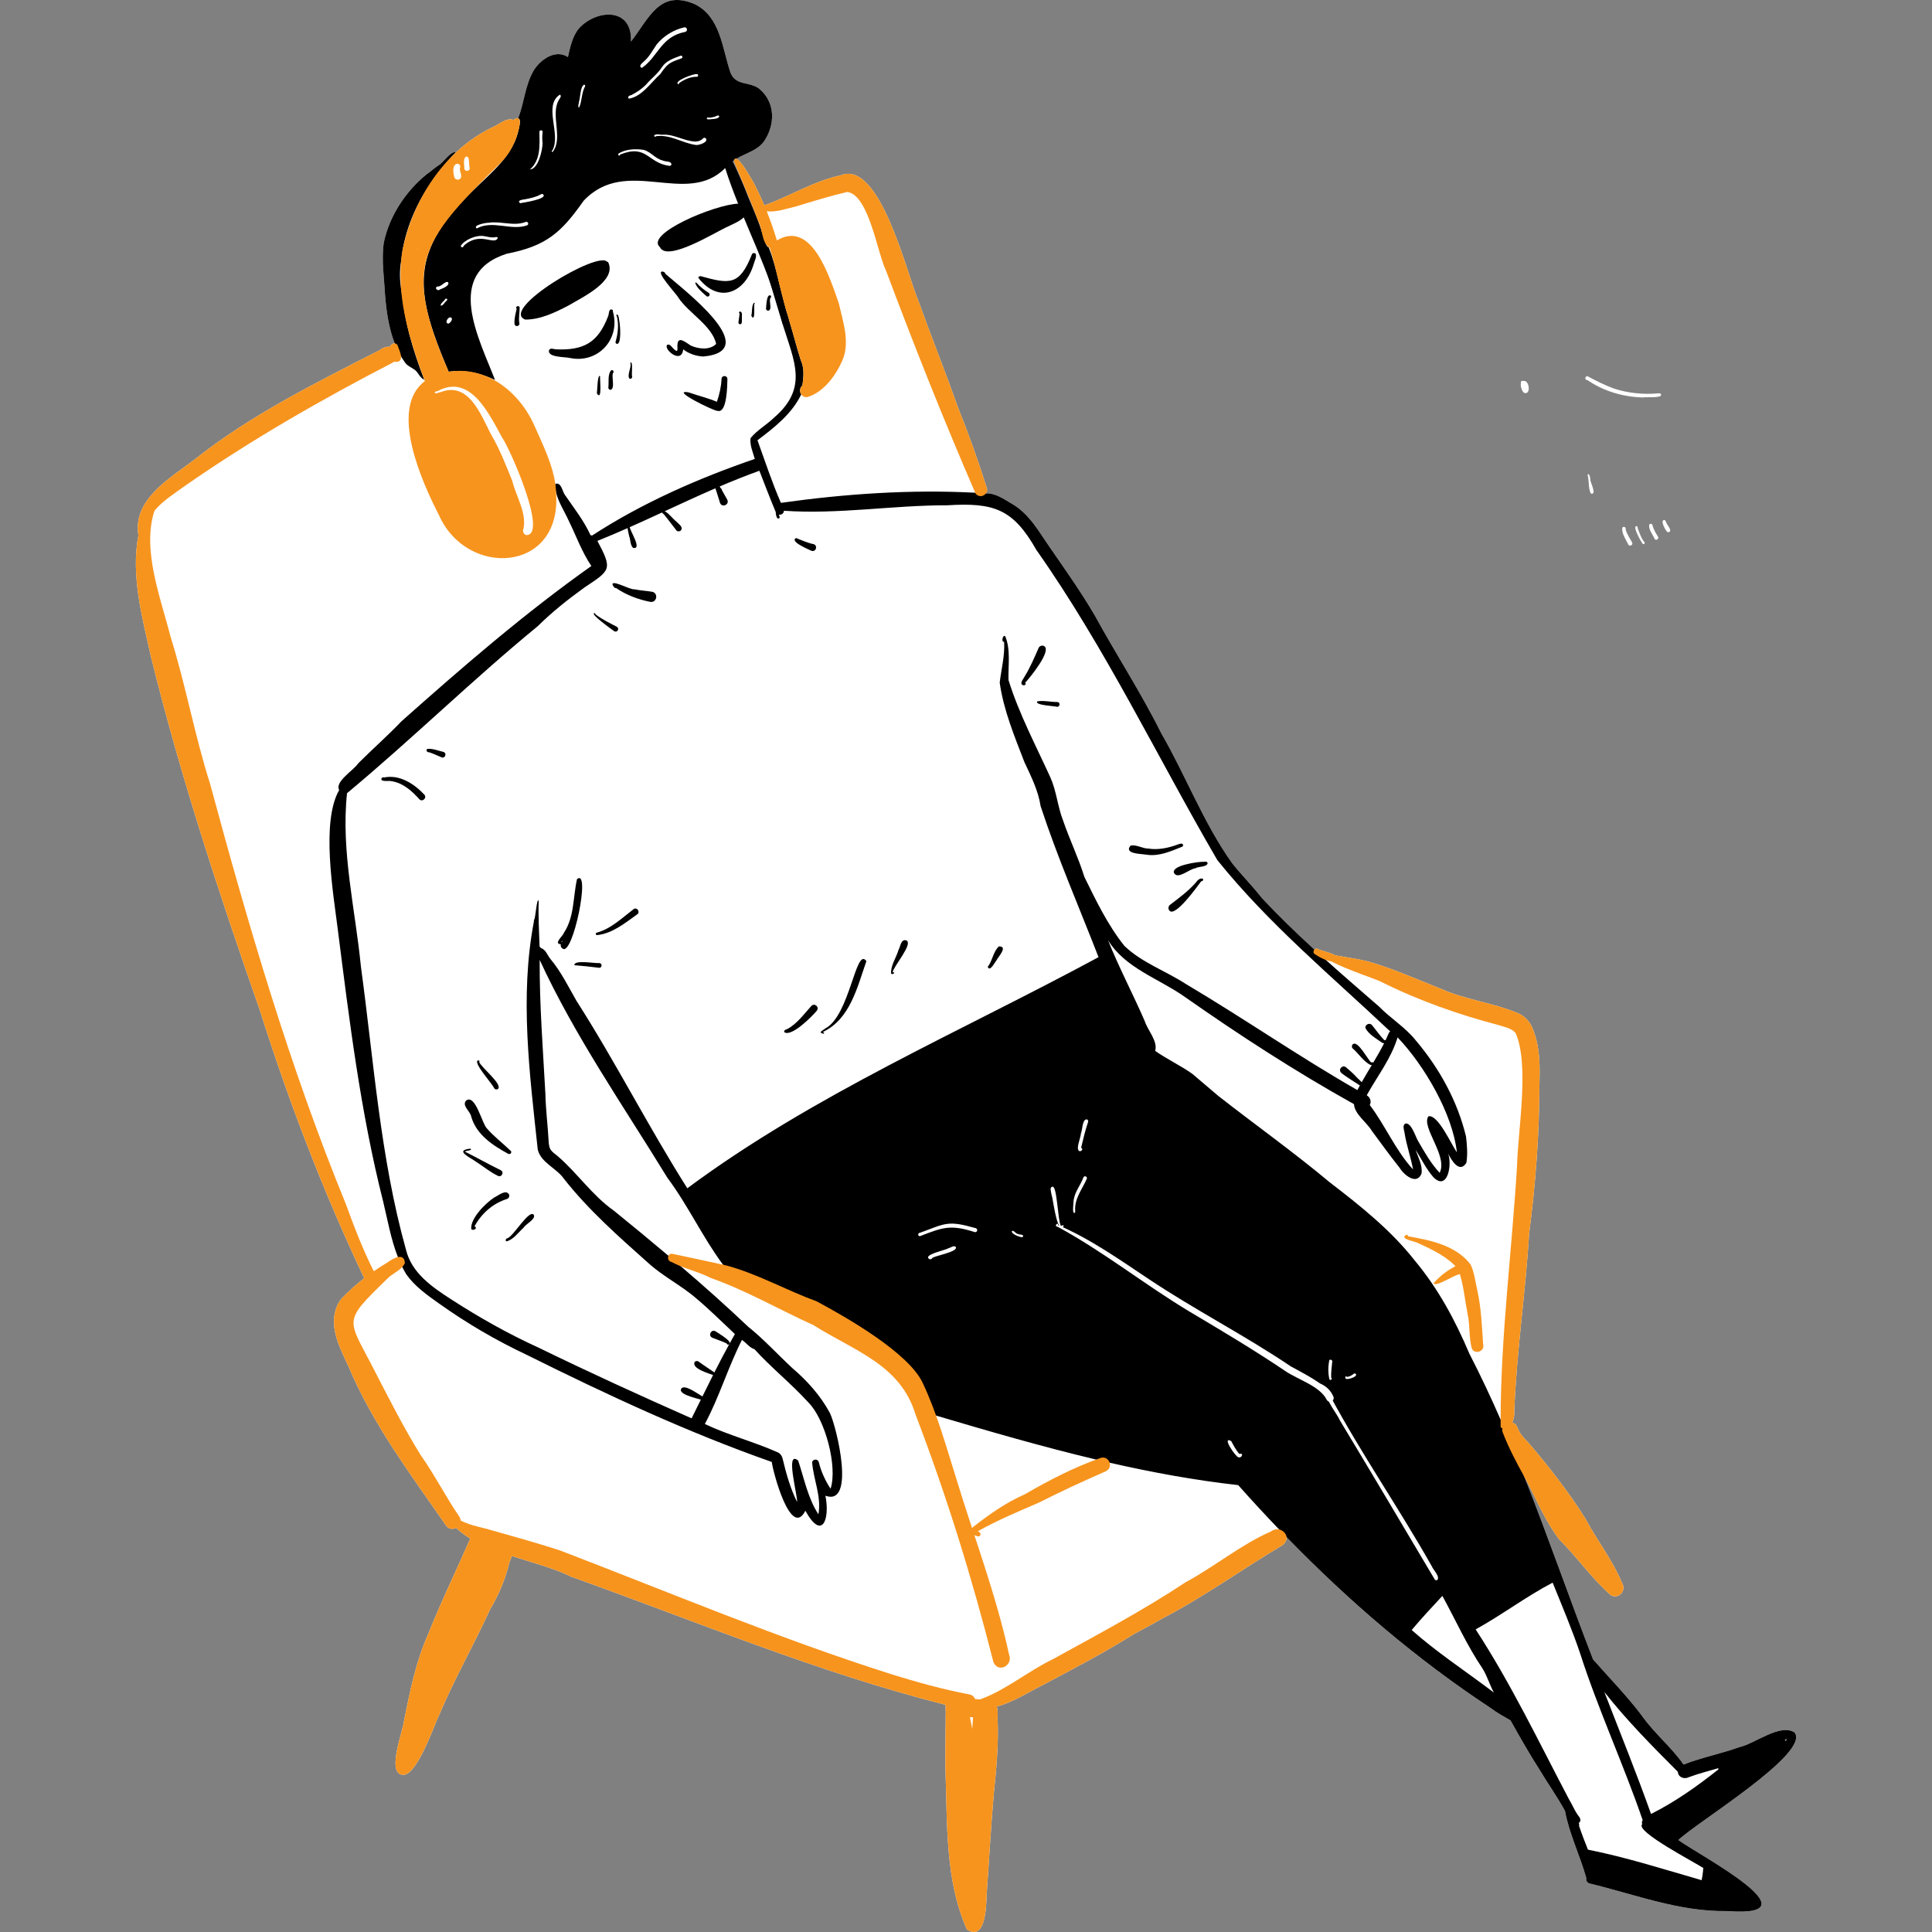 <?xml version="1.0" encoding="UTF-8"?>
<svg id="Layer_1" data-name="Layer 1" xmlns="http://www.w3.org/2000/svg" viewBox="0 0 1584.71 1584.71">
  <rect x="0" y="0" width="1584.71" height="1584.71" fill="#808080" stroke="none"/>
  <defs>
    <style>
      .cls-1 {
        fill: #fff;
      }

      .cls-2 {
        fill: #f7941d;
      }
    </style>
  </defs>
  <path class="cls-1" d="m1471.96,1421.03c13.47,16.95-81.15,74.27-95.31,88.27,0,0,0-.02-.02-.03t-.02.01c16.22,11.96,115.71,64,40.32,58.28-39.17.76-76.08-13.74-113.32-22.67,0,0,0-.01.01-.01-1.78-.53-2.98-2.48-2.48-4.34-5.19-18.68-13.97-36.14-17.5-55.17-6.41-11.66-14.15-22.57-21-33.98-8.43-13.12-16.06-26.65-23.67-40.24-5.53-3.21-11.09-6.18-16.25-10.09-61.18-40.3-116.59-87.9-167.46-140.23.23,2.16-.68,4.53-3.29,6.57-33.04,19.74-64.98,42.71-99.11,60.47-.07.04-.14.08-.21.11,0,.01-.03.02-.04.02h0s-.1.06-.16.1c-7.74,4.49-14.96,8.14-22.58,12.34-24.14,15.24-49.06,28.12-73.98,41.4-12.24,6.03-24.83,14.47-38.31,17.93.85,2.29.93,5.23.65,8.72,1.01,20.58-.79,41.01-2.94,61.45-2.53,28.23-4.01,56.52-6.04,84.78-.27,9.37-.89,37.74-16.08,27.97-18.13-40.09-16.11-88.02-17.66-131.41-.19-14.38.1-28.76.2-43.14.15-3.23-.14-6.53-.16-9.79-105-26.54-205.7-68.91-307.28-105.16-13.27-6.7-31.09-11.28-48.42-16.87-.55,1.63-1.25,3.31-1.94,4.99-3.29,13.8-8.71,26.65-15.94,38.84-13.21,28.9-29,56.52-41.41,85.78-4.8,9.84-18.9,51.84-30.57,49.79-12.99-1.46.63-35.96,1.5-44.7,4.86-24.36,9.85-48.81,20.13-71.59,10.42-26.22,22.85-51.65,34.13-77.44-4.3-2.59-8.23-5.47-11.63-8.74-2.54,1.35-5.84,1.18-8.12-1.76-29.29-42.32-60.59-83.72-80.5-131.5-8-16.82-18.15-36.81-5.88-54.27,5.87-6.21,12.31-11.98,19.13-17.25-33.68-71.14-61.96-144.92-85.64-219.92-33.35-95.22-64.92-191.36-89.15-289.3-7.21-32.54-16.79-66.93-10.44-100.14-4.79-29.36,25.47-46.53,45.76-61.95,46.45-36.89,99.7-63.13,152.23-90.01,2.94-2.33,5.94-3.03,8.45-2.65.39-1.7,2.16-2.93,3.83-2.8-4.94-12.61-6.89-26.55-7.96-39.86-.76-14.22-3.06-28.74-1.02-42.86,4.5-21.65,17.9-42.05,35.01-55.92,3.22-2.17,5.98-4.91,9.26-7,5.21-3.04,8.3-9.91,14.2-11.46.24.04.45.1.64.18-1.23,1.26-2.44,2.55-3.64,3.85,9.75-9.88,21.01-18.19,33.64-24.24,5.27-2.13,11.49-8.19,17.21-6.05,1.82-1.3,3.06-1.64,3.87-1.35,5.04-12.89,5.7-27.44,12.89-39.43,5.49-8.82,17.87-17.48,27.91-10.74,1.88-8.19,3.68-17.14,9.2-23.72,15-15.99,43.98-16.79,42.49,11.04,14.85-18.93,23.35-43.2,52.36-30.72,21.28,10.45,22.51,36.5,29.33,56.21,4.57,11.66,17.26,6.57,24.97,14.42,11.78,11.06,11.43,28,3.13,40.98-5.12,8.23-15.43,10.41-23.23,15.19-1.01-.41-2.07.47-2.13,1.44-.32.23-.63.46-.94.7,4.62,9.47,8.93,19.07,12.63,28.94,2.34,5.61,4.84,11.26,7.11,17.02-5.65-15.53-12.45-30.63-18.67-45.94.25-1.52.79-2.16,1.53-2.16,3.75,0,12.61,16.58,13.98,18.59,3.43,6.42,6.54,12.98,9.36,19.65,21.1-7.57,40.37-19.87,62.6-24.66,32.46-13.21,54.39,81.42,64.09,103.88,10.33,28.62,21.66,56.9,31.8,85.58,8.77,21.88,16.74,43.97,23.84,66.42.77,1.89.42,3.66-.53,4.99.08,0,.15,0,.23.01,7.98-.11,14.61,4.79,21.23,8.64,14.25,8.27,22.08,23.01,31.24,36.08,12.57,18.22,25.28,36.14,36.44,55.19,17.76,32.46,38.07,63.51,54.56,96.7,20.36,35.15,34.72,73.86,58.42,107.01,7.73,9.62,16.47,18.42,24.08,28.15,13.79,14.79,28.31,28.81,43.2,42.44.58-.63,1.45-.97,2.4-.68,3.68,1.82,10.67,3.05,14.72,5.4,10.25,1.9,20.66,3.05,30.65,6.09,19.08,5.84,37.37,14.01,55.92,21.33,20.44,9.14,43.1,11.48,63.67,20.18,6.42,2.83,10.79,8.68,12.71,15.31,5.26,14.23,4.85,29.53,4.51,44.46-.14,40.27-3.18,80.47-8.41,120.39-2.93,48.8-10.37,97.22-12.21,146.08.25,2.6-.3,6.34-1.62,9.38.48.14.96.35,1.42.64,2.28,1.32,2.65,3.25,3.57,5.27,1.92,4.4,5.36,7.51,8.52,11,16.75,19.61,32.88,40.22,46.55,62.09,9.4,17.75,22.14,33.73,29.86,52.41,3.99,6.21-2.48,13.92-9.15,10.17-15.63-13.63-27.52-31.11-42.26-45.66-10.8-14.17-17.88-30.78-25.94-46.57-.87-1.54-1.74-3.09-2.59-4.65,19.59,49.54,37.04,100,56.26,149.62,13.41,15.19,27.45,29.53,39.71,45.68,10.17,14.66,24.31,25.89,34.5,40.53,15.01-5.85,30.54-8.82,45.63-14.22,12.76-2.79,33.57-19.76,45.42-12.11Z"/>
  <g>
    <path d="m328.97,214.5c-1.25,7.29-1.11,14.77-.04,22.07.26,1.83.58,3.66.96,5.46,1.11,11.11,3.21,21.98,6.01,32.67,3.25,12.45,7.45,24.67,12.12,36.73-3.46-1.34-4.71-5.4-7.37-7.73-2.64-2.12-6.02-3.17-8.15-5.94-1.29-1.76-2.48-3.58-3.57-5.45-2.01-3.39-3.7-6.94-5.14-10.61-4.94-12.61-6.89-26.55-7.96-39.86-.76-14.22-3.06-28.74-1.02-42.86,4.5-21.65,17.9-42.05,35.01-55.92,3.22-2.17,5.98-4.91,9.26-7,5.21-3.04,8.3-9.91,14.2-11.46.24.04.45.1.64.18-1.23,1.26-2.44,2.55-3.64,3.85-10.15,11.01-19.17,23.39-26.2,36.74-.02.05-.05.09-.07.13-5.66,10.77-10.02,22.16-12.63,33.99-.01.02-.01.03-.01.05-1.02,4.61-1.78,9.28-2.24,14.01-.06.32-.12.63-.16.95Z"/>
    <path d="m498.92,215.21c7.2,15.46-21.82,28.89-32.55,35.35-10.91,5.69-23.04,11.62-35.53,11.57-21.55-8.16,59.83-56.84,67.17-47.37.34-.09.72.02.91.45Z"/>
    <path d="m587.43,282.05c-3.36-14.88-22.48-25.16-30.97-37.84-1.1-2.58-20.18-22.65-12.63-21.42.75.33,1.91.67,1.81,1.69,14.11,12.5,81.63,63.32,31.1,67.96-5.82-.37-11.73-2.25-16.34-5.9-1.35,12.71-16.45-.22-13.14-3.66,2.93-1.56,4.88,4.64,8.12,4.98.53-1.24.23-2.67.25-3.99-.08-9.42,6.88-2.84,11.01-.41,6.3,2.83,15.59,3.98,20.8-1.4Z"/>
    <path d="m591.82,310.84c.12-3.16,4.72-3.18,4.83,0-.14,5.11-.2,28.09-7.91,26.21-2.71.45-39.64-17.8-24.07-15.27,7.85,2.76,15.71,4.62,23.38,7.77,2.05-5.95,3.54-12.48,3.78-18.71Z"/>
    <path d="m618.65,207.56c3.41.65.03,6.98-.44,9.09-7.17,23.97-28.69,32.71-45.35,11.31-.13-1.22,1.19-1.6,2.17-1.36,23.78,6.6,31.56,7.46,41.64-17.75.2-.86,1.13-1.42,1.98-1.3Z"/>
    <path d="m502.67,255.35c6.67,22.67-12.22,43.24-35.43,38.24-3.94-.93-18.13-.34-16.95-6.2.99-2.51,3.91-.92,5.68-.84,22.75.95,34.42-5.4,42.76-26.95.89-1.53.4-6.29,2.89-5.73.75,0,1.44.72,1.06,1.48Z"/>
    <path d="m508.24,264.9c.43,2.49,1.62,17.98-2.35,17.14-.9-.23-1.28-1.27-.89-2.07,2.01-6.71,2.64-14.08.9-20.87-.59-.18-.45-1.13.18-1.11,1.64.08,1.76,5.48,2.16,6.92Z"/>
    <path d="m581.31,240.18c1.95,1.21.01,4.08-1.84,2.73-3.32-3.05-7.93-6.59-9.22-10.89.26-.4.86-.4,1.08.02,2.88,3.15,6.37,5.94,9.98,8.14Z"/>
    <path d="m492.24,308.59c-.4,1.97,1.94,21.07-2.65,14.12.32-1.69.45-16.46,2.65-14.12Z"/>
    <path d="m501.38,303.7c1.48-.65,2.67,1.51,1.34,2.41-1.13,3.42,1.93,12.63-1.93,13.66-.99,0-1.8-.82-1.81-1.8.63-4.46-.81-10.89,2.39-14.27Z"/>
    <path d="m518.54,309.18c.05,1.3-1.69,2.01-2.57,1.06-1.29-3.75,1.68-8,1.24-11.94-.49-.26-.28-1.08.29-1.06,1.85.76.28,9.39,1.04,11.94Z"/>
    <path d="m608.54,259.44c-.17,1.97.44,4.34-.49,6.11-.89.93-2.54.11-2.35-1.16.26-2.41.77-4.79.92-7.22-1.74-1.5,2.49-3.61,1.92,2.28Z"/>
    <path d="m618.45,248.31c.65-.1.89.87.28,1.1-.37,1.54,1.02,15.61-2.47,9.62.89-3.34.07-8.17,2.19-10.73Z"/>
    <path d="m632.19,242.5c.53.54.38,1.38-.2,1.8-1.66,2.72,1.88,9.93-1.9,10.55-.94,0-1.81-.81-1.77-1.77.28-1.96.4-12.72,3.88-10.58Z"/>
    <path d="m426.19,251.84c.21,4.32-1.05,8.93-.15,13.36.36,2.59-3.64,3.15-3.99.55-.37-4.22.85-8.4,1.73-12.49-1.49-1.7,1.4-3.06,2.41-1.42Z"/>
    <path d="m1376.65,1509.3c14.16-14,108.78-71.32,95.31-88.27-11.85-7.65-32.66,9.32-45.42,12.11-15.09,5.4-30.62,8.37-45.63,14.22-10.19-14.64-24.33-25.87-34.5-40.53-12.26-16.15-26.3-30.49-39.71-45.68-19.22-49.62-36.67-100.08-56.26-149.62-5.25-13.25-10.64-26.43-16.26-39.51-.33-.75-.65-1.5-.98-2.25-.76-1.78-1.54-3.56-2.32-5.33-7.98-18.23-16.44-36.26-25.58-53.98-11.69-27.54-25.65-53.55-44.94-76.62-19.48-24.81-44.65-44.87-69.57-63.98-29.63-24.8-61.11-47.16-91.5-70.95-7.12-5.98-14.18-12.04-21.26-18.07-9.75-6.94-20.72-11.95-30.51-18.87,2.33-8.02-6.1-16.72-8.54-24.36-9.66-22.34-21.14-43.87-30.17-66.48,14.03,22.97,41.39,31.38,62.54,46.23,45.02,31.58,91.17,61.53,139.25,88.31.49,8.31,10.44,14.79,14.65,21.93,7.47,10.16,14.88,20.35,22.74,30.22,3.44,5.75,13.92,14.66,17.97,4.89,1.1-6.86-2.76-13.26-4.77-19.61,4.65,7.56,8.62,15.66,14.45,22.41,11.68,11.79,15.57-10.01,12.2-19.24,3.06,6.2,9.56,16.28,14.93,7.51,1.19-7.03.54-14.45-.28-21.54-6.99-29.08-21.9-56.05-41.17-78.8-8.6-10.82-20.62-18.01-30.22-27.86-14.57-12.66-29.19-25.26-43.56-38.16-3.15-2.82-6.29-5.67-9.42-8.53-14.89-13.63-29.41-27.65-43.2-42.44-7.61-9.73-16.35-18.53-24.08-28.15-23.7-33.15-38.06-71.86-58.42-107.01-16.49-33.19-36.8-64.24-54.56-96.7-11.16-19.05-23.87-36.97-36.44-55.19-9.16-13.07-16.99-27.81-31.24-36.08-6.62-3.85-13.25-8.75-21.23-8.64-.08-.01-.15-.01-.23-.01-2.93-.2-5.87-.37-8.8-.51-53.23-2.78-106.65.88-159.38,8.3-7.29-16.73-13.03-34.18-19.23-51.34,13.82-10.38,28.27-21.74,35.89-37.61-.44-.66-.73-1.41-.86-2.19-.03-.17-.06-.34-.07-.51,0-.16-.02-.33-.02-.49,0-.2,0-.4.03-.6.03-.32.09-.63.18-.93,0-.06.03-.12.05-.18.11-.37.27-.72.47-1.06.09-.17.21-.34.33-.5.01,0,.01,0,.01-.02.24-.32.52-.61.85-.87,1.05-7.29,1.69-14.42-1.54-21.3-1.5-4.73-2.85-9.5-4.19-14.28-.05-.18-.1-.35-.14-.52-1.51-5.4-2.99-10.81-4.64-16.16-.02-.06-.04-.12-.05-.17-.37-1.21-.75-2.42-1.13-3.62-.51-1.55-1.03-3.11-1.57-4.65-.27-1.11-.54-2.21-.82-3.32-.2-.79-.4-1.59-.6-2.38-.7-2.77-1.43-5.53-2.18-8.29-.02-.05-.03-.1-.04-.15-3.63-13.4-7.77-26.7-12.48-39.8-.11-.31-.22-.61-.33-.91-.8-2.22-1.62-4.42-2.45-6.62,0-.01,0-.02-.01-.03-.29-.78-.59-1.55-.89-2.32-7.56-19.65-16.47-38.77-26.95-56.99.92-.79,1.86-1.56,2.82-2.29.31-.24.62-.47.94-.7.06-.97,1.12-1.85,2.13-1.44,7.8-4.78,18.11-6.96,23.23-15.19,8.3-12.98,8.65-29.92-3.13-40.98-7.71-7.85-20.4-2.76-24.97-14.42-6.82-19.71-8.05-45.76-29.33-56.21-29.01-12.48-37.51,11.79-52.36,30.72,1.49-27.83-27.49-27.03-42.49-11.04-5.52,6.58-7.32,15.53-9.2,23.72-10.04-6.74-22.42,1.92-27.91,10.74-7.19,11.99-7.85,26.54-12.89,39.43-.02.05-.04.11-.06.16.2.01.38.05.54.12,1.1.51,1.11,2.53.81,4.65-.3,2.14-.93,4.36-1.1,5.21-.72,3.22-1.75,6.27-3.05,9.19-.04.11-.09.21-.14.32-2.46,5.48-5.81,10.46-9.66,15.13-6.99,8.5-15.59,15.96-23.34,23.53-.42.4-.84.8-1.25,1.2-.03.04-.07.09-.13.13-16.36,15.85-27.09,29.93-33.29,43.72-.02.04-.05.09-.07.14-13.75,30.71-5.1,60.03,13.75,104.43.38-.06.76-.12,1.14-.17,10.1-1.36,20.71.52,30.36,4.15,2.22.82,4.4,1.75,6.5,2.75-13.19-34.32-41.9-87.15,9.74-103.55,32.27-6.3,44.52-17.17,62.92-43.38,35.27-37.42,84.18,5.26,116.15-26.84.54-.54,1.08-1.1,1.61-1.69,4.72,10.69,10.11,21.07,14.4,31.95-.93-.84-2.82-1.17-5.39-1.08-19.19.69-76.68,24.81-64.18,35.65,5.94,12.78,46.49-12.96,56.08-17.02,4.2-2.09,9.23-4.04,12.7-7.38,1.3-1.25,2.38-2.68,3.12-4.4,6.84,19.22,12.81,38.78,18.67,58.37.01.02.02.05.03.07,3.4,11.37,6.76,22.75,10.25,34.08,9.33,30.13,21.06,51.91-7.32,76.24-6.03,5.88-13.99,10.25-19.19,16.76-.67,5.72,1.95,11.56,3.5,17-46.4,15.95-92.2,36.03-133.42,62.82-.42-.13-.85-.21-1.3-.24-5.46-11.96-13.69-22.39-21.05-33.09-2.21-2.97-2.82-10.59-7.86-9.04-.04.01-.09.02-.14.04-.02,2.51.3,4.89.84,7.19,1.92,8.04,6.71,15.04,10.19,22.76,6.16,12.49,10.85,25.81,18.69,37.39-54.71,38.73-105.63,82.81-155.65,127.3-11.44,11.95-23.88,22.87-35.56,34.56-3.68,5.7-19.5,15.01-15.63,21.9-14.99,25.96-4.93,84.18-1.14,114.43,9.52,74.82,18.62,149.85,37.2,223.1,3.63,15.09,6.35,30.93,12.1,45.6,1.08,2.74,2.26,5.45,3.58,8.1,1,2.01,2.08,3.99,3.24,5.94,6.98,9.92,17.18,17.13,26.97,24.06,22.64,16.13,46.86,30.3,72.01,42.12,65.29,32.49,131.94,63.59,200.86,87.8,1.07,8.66,15.73,63.31,27.54,40.02,14.03,25.25,20.25,6.37,16.46-12.32,24.97,8.97,9.25-56.29,3.69-67.82-7.61-14.22-18.72-26.55-30.94-36.98-12.08-11.2-23.3-23.59-36.22-33.92-17.89-16.98-36.38-33.44-55.2-49.54-3.35-2.87-6.7-5.72-10.07-8.55-14.84-12.54-29.85-24.87-44.89-37.09-17.62-12.39-29.56-30.44-45.74-44.45-6.02-4.84-7.36-5.21-7.72-13.39-.69-12.6-2.33-25.12-2.59-37.73-1.97-36.58-4.89-73.24-4.7-110.03,28.91,62.7,68.79,119.91,104.82,178.8,16.83,22.5,28.77,48.6,45.58,71.22,2.71,3.65,5.55,7.2,8.55,10.64,2.36,3.06,3.6,7.33,7.7,8.18.09.1.19.2.28.3h.01c.58.58,1.44.83,2.25.62,36.95,11.94,72.54,28.45,105.83,48.49,9.79,6.6,16.86,16.17,23.22,25.94,5.06,7.2,11.04,13.77,14.77,21.83-8.2-1.82-5.7,3.36-.02,2.95.54.17,1.08.34,1.63.5.68,1.02,1.69,1.67,2.82,2h0c2.58.78,5.16,1.54,7.74,2.31,43.43,12.86,87.1,25.57,131.25,36.05,3.7.89,7.4,1.75,11.11,2.6,34.8,7.94,69.9,14.4,105.42,18.37,10.98,12.36,22.18,24.5,33.61,36.41,1.99,2.09,4.01,4.18,6.04,6.25,50.87,52.33,106.28,99.93,167.46,140.23,5.16,3.91,10.72,6.88,16.25,10.09,7.61,13.59,15.24,27.12,23.67,40.24,6.85,11.41,14.59,22.32,21,33.98,3.53,19.03,12.31,36.49,17.5,55.17-.5,1.86.7,3.81,2.48,4.34-.01,0-.01.01-.01.01,37.24,8.93,74.15,23.43,113.32,22.67,75.39,5.72-24.1-46.32-40.32-58.28t.02-.01s.02.02.02.03Zm89.18-82.93s-.07.11-.1.16c-.33.48-.67.94-1.03,1.39-.22-.22-.49-.42-.77-.56.64-.33,1.26-.67,1.9-.99Zm-270.83-481.15c-4.3-5.97-15.52-31.45-23.33-29.58-6.29,8.69,16.22,32.54,9.19,46.37-7.23-7.7-12.49-17.18-17.78-26.26-2.06-3.49-5.15-14.18-9.77-14.26-3.54.91-1.5,5.46-1.2,7.96,1.59,10.07,5.12,19.79,6.94,29.78-14.44-15.66-22.67-35.93-35.49-52.82,1.28-2.5.83-5.97-2.49-8.03,8.68-15.76,19.98-29.92,25.29-47.48,21.82,22.8,45.25,62.76,48.64,94.32Zm-576.19,161.42c13.93,15.37,30.24,28.27,44.18,43.62,13.81,13.66,24.18,52.62,18.29,70.86-4.33-6.47-7.84-14.21-9.68-21.85-.71-2.73-4.74-2.7-5.47,0,1.01,14.23,7.84,28.25,5.16,42.86-8.65-13.32-11.64-29.26-16.61-44.12h-.01c-11.08-9.16-.05,29.65-.92,33.88-5.46-11.08-8.84-22.95-11.69-34.93-.45-2.39-1.86-4.67-4.13-5.68-19.5-8.72-40.41-14.03-59.79-23.25,11.92-22.22,18.99-46.5,30.43-68.95,3.44,2.2,6.32,6.53,10.24,7.56Zm-55.05-131.96c-31.88-50.33-58.81-103.57-90.89-153.72-6.74-11.7-12.58-23.85-21.29-34.25-2.48-2.88-3.9-7.96-7.81-8.99-.39-.47-.79-.91-1.19-1.37-.4-12.43-1.18-24.92-.7-37.33-1.53-3.44-2.64,13.73-3.64,15.24-.33.33-.44.88-.26,1.32-11.87,62-3.51,125.44,3.13,187.53,2.86,10.81,15.44,15.02,21.57,23.93,20.28,25.73,44.95,47.42,69.33,69.16,12.2,11.03,27.15,18.3,39.48,29.14,10.69,8.94,21.06,19.36,31.31,28.92-1.41,2.47-2.8,4.95-4.16,7.43-.19.33-.38.66-.56.99t-.01,0c-4.17,7.61-8.17,15.29-12.09,23.02-.36.71-.72,1.42-1.07,2.13-2.95,5.85-5.85,11.71-8.74,17.59-.43.86-.86,1.72-1.28,2.58-2.53,5.13-5.06,10.27-7.61,15.39-42.33-18.72-83.94-37.72-125.54-58-24.87-11.31-48.82-24.82-71.76-39.67-15.6-10.06-32.36-21.55-37-40.76-21.07-75.48-26.38-154.6-36.93-232.04-4.62-47.13-16.48-94.9-11.4-142.31,53.11-44.17,102.87-93.07,156.46-137.02,11.81-11.69,24.75-21.93,38.21-31.65,21.48-14.37,23.3-14.59,10.71-38.28,8.34-3.35,16.59-6.87,24.77-10.48.58-.26,1.16-.51,1.73-.77,8.86-3.93,17.65-7.97,26.43-12.02.78-.36,1.57-.73,2.36-1.09,13.79-6.37,27.55-12.75,41.5-18.78,1.16-.51,2.33-1.01,3.49-1.5,10.72-4.58,21.55-8.93,32.58-12.89,4.4,11.28,8.7,22.68,13.36,33.74.09,1.52.27,3.2,1.02,4.6.31,1.31,2.44,1.06,2.28-.45-.34-.62-.5-1.28-.58-1.96,1.99.53,4.06-1.11,4.03-3.12,44.62,3.11,89.4-4.57,134.1-4.49,38.12-2.32,53.84,2.92,72.96,36.61,56.66,80.44,99.05,169.62,148.42,254.38,41.8,52.06,93.43,94.96,141.85,140.6-.43.24-.8.6-1.04,1.05-.85,2.04-1.75,4.05-2.7,6.03-.42.87-.85,1.74-1.28,2.6-2.73,5.39-5.75,10.6-8.84,15.79-.41.7-.83,1.39-1.24,2.09h-.01c-2.79,4.66-5.61,9.3-8.29,14.04-.5.88-1,1.77-1.49,2.67-.7,1.27-1.38,2.54-2.05,3.83-47.89-27.42-93.27-58.91-140.74-87.05-16.52-10.75-35.99-17.41-50.37-31.22-13.66-17.1-23.22-37.07-32.84-56.63-4.86-15.7-12.07-30.49-17.39-46.02-4.55-11.56-5.39-24.18-10.48-35.54-12.02-26.38-25.85-52.42-34.36-79.89-.35-11.83,1.95-24.91-2.71-35.99-2.09-1.4-3.43,5.14-.88,4.66.69,11.3-2.3,22.28-3.62,33.43,3.09,22.4,12.12,44.07,20.23,65.14,5.48,11.8,11.33,23.23,13.34,36.25,13.75,41.95,31.51,82.64,47.49,123.82-113.12,61.13-233.38,112.48-337.3,189.57Zm658.29,411.16c-21.46-16.12-44.01-30.99-64.12-48.83,8.01-9.67,16.66-18.75,25.16-27.98,10.97,19.93,20.19,40.8,33.01,59.67,3.82,6.16,5.76,13.28,9.25,19.65-1.11-.83-2.21-1.67-3.3-2.51Zm175.19,146.46c-.25.62-.36,1.31-.3,2-.26,2.66-.63,5.29-1.17,7.91-30.98-8.92-61.59-18.75-93.28-25.05-2.59-6.45-5.07-12.91-7.28-19.52.18-.69.15-1.49-.2-2.37,2.82-2.19.51-4.82-1.08-6.87-2.68-3.93-4.5-8.55-7.02-12.65-24.64-46.81-47.55-94.84-76.53-139.26,21.61-11.9,41.29-26.89,63.16-38.34,7.77,19.2,15.89,38.28,22.51,57.92,14.4,45.02,35.63,91.14,51.35,136.9-.73,1-.78,2.21-.39,3.36-6.31,5.7,44.39,31.9,50.23,35.97Zm-43-44.42c-11.96-33.65-25.43-66.72-38.28-100.04,18.34,23.3,39.34,44.5,60.27,65.44.27,4.58,5.3,6.4,9.12,4.41,7.78-2.94,15.96-4.93,24-7.34.02.32.08.65.18.97-17.25,13.68-35.56,26.72-55.29,36.56Z"/>
    <path d="m461.57,778.1c-1.36-.67-1.94-2.19-1.56-3.56-6.28-.55,1.71-6.62,2.49-9.35,8.76-13.19,7.45-29.49,10.79-44.11,11.53-9.35-3.44,63.43-11.72,57.01Zm-.68-5.27c.22-.4.43-.81.64-1.22-.34.34-.7.65-1.06.97.16.05.3.13.42.25Z"/>
    <path d="m491.4,793.82c-6.71-.87-13.7-1.61-20.28-2.12-.39-4.67,16.82-1.35,20.55-1.75,2.53.21,2.25,4.06-.27,3.88Z"/>
    <path d="m489.64,767.02c-1.01-.05-1.3-1.52-.39-1.93,11.96-3.22,20.92-12.12,30.47-19.39,2.76-1.94,5.75,2.42,2.94,4.31-10.06,7.09-20.34,15.76-33.03,17.01Z"/>
    <path d="m838.46,561.67c-2.09-1.72,1.14-4.86,1.91-6.66,4.62-7.47,8.05-15.55,11.55-23.58.73-1.65,2.87-2.29,4.45-1.51,6.74,3.64-11.89,26.28-15.52,30.17,1.52,1.61-1.19,2.63-2.39,1.58Z"/>
    <path d="m867.04,579.74c-2.37-.71-18.45-1.21-16.27-4.45,5.28-.91,11.09.56,16.54.54,2.54.2,2.27,4.09-.27,3.91Z"/>
    <path d="m963.16,716.39c-3.52-6.47,19.84-9.69,24-9.51,1.23,0,3.01-.58,3.37,1.11-.26,3.28-7.64,2.62-10.07,4.23-4.86.5-13.91,9.2-17.29,4.17Z"/>
    <path d="m940.48,701.06c-3.91-.74-18.91-.48-13.22-7.38,4.64-1.25,9.7,2.35,14.58,2.34,8.12,1.29,16.38-.43,24-3.25,1.39-.38,3.96-1.77,4.58.26.14.7-.33,1.49-1.06,1.6-9.22,3.7-18.63,7.96-28.89,6.44Z"/>
    <path d="m959.21,746.89c-1.3-1.39-.96-3.71.58-4.77,7.54-5.78,15.27-11.41,21.47-18.68,3.99-5.51,8.14-1.58,3.94-.48-2.9,3.81-21.39,29.88-25.99,23.93Z"/>
    <path d="m408.48,964.5c-6.5-3.06-12.02-7.81-18.07-11.63-4.35-3.28-18.15-9.23-4.73-10.7,2.81,1.42-3.67,1.63-4.38,2.41,9.85,4.99,19.54,10.41,29.46,15.28,3.01,1.51.8,6.09-2.29,4.64Z"/>
    <path d="m416.82,946.39c-12.77-6.98-26.07-15.7-30.3-30.45-.7-4.5-7.91-8.87-4.23-13.2,7.71-5.71,12.99,18.85,17.1,22.87,5.86,6.7,12.77,11.9,19.14,18.03,1.94,1.14.24,3.76-1.72,2.75Z"/>
    <path d="m405.38,892.68c-1.45-3.77-17.93-21.43-13.23-22.94.81-.19,1.45.82.94,1.46,1.95,4.72,19.53,18.33,15.33,22.05-.97.67-2.36.41-3.04-.57Z"/>
    <path d="m415.49,1018.23c-1.48-.53-.36-2.77.92-2.59,5.24-2.39,17.45-23.51,21.3-19.33,2.35,3.43-6.48,7.64-8.22,10.67-4.31,3.86-8.3,9.78-14,11.24Z"/>
    <path d="m386.53,1008.09c-.78-8.81,11.74-21.2,18.9-25.88,3.31-1.49,9.55-7.04,12.17-2.38.51,1.45-.28,3.14-1.75,3.64-11.5,3.54-21.01,11.94-26.63,22.46,3.11,1.31-1.12,4.16-2.7,2.16Z"/>
    <path d="m503.78,517.72c-1.51-1.11-20.44-14.51-16.18-14.74.47-.14.92.38.67.81,5.39,4.17,11.58,7.13,17.6,10.27,2.6,1.42.41,5.19-2.1,3.66Z"/>
    <path d="m533.28,493.66c-9.9-1.99-19.64-5.58-27.97-11.37-1.43.38-2.03-1.44-2.77-2.33-1.79-5.4,14.62,4.17,17.91,3.41,4.79,1.02,9.69,1.24,14.51,2.03,5.39,1.2,3.75,9.26-1.67,8.26Z"/>
    <path d="m665.63,451.8c-2.37-1.11-18.67-7.9-12.47-10.57-.1.02-.19.02-.28.05,4.47,1.71,9.47,4.07,14.25,4.99,3.93.93,2.3,6.74-1.5,5.53Z"/>
    <path d="m343.91,655.52c-5.92-6.67-13.3-13.25-22.35-14.68-2.76-.74-6.01.41-8.44-.9-1.04-1.12.64-2.93,1.88-2.21,12.75-2.63,24.69,5.14,33.08,14.08,2.4,2.72-1.72,6.41-4.16,3.71Z"/>
    <path d="m361.99,621.14c-3.28-1.42-6.52-2.94-9.91-4.09-1.5.31-3.26-1.68-1.55-2.75,4.39-.5,8.98,1.53,13.27,2.48,3.09,1.14,1.21,5.74-1.81,4.36Z"/>
    <path d="m643.44,846.73c-.89-1.48.87-2.23,2.05-2.52,8.25-4.34,13.81-12.29,19.97-19.03,2.61-2.89,6.96.86,4.49,3.89-3.92,4.65-20.49,21.51-26.52,17.65Z"/>
    <path d="m675.39,847.89c-4.97-1.02-.23-2.68,1.38-4.21,20.33-10.33,25.25-67.95,33.87-55.27-7.45,21.14-13.3,47.68-35.86,58.14.87.03,1.94,1.03.61,1.34Z"/>
    <path d="m730.94,798.65c-.57-6.58,4.23-13.16,6.07-19.49,1.64-2.85,1.96-9.28,6.47-7.77,5.68,2.84-10.27,20.67-11.33,26.14,2.95-.34.27,2.31-1.2,1.12Z"/>
    <path d="m810.33,793.35c-.11-.56.17-1.14.65-1.41,3.16-4.89,4.04-11.75,8.34-15.67,7.77-.21-.48,8.52-1.99,11.45-1.2,1.39-5.23,9.53-7.01,5.63Z"/>
    <path d="m519.28,449.4c-2.36-2.21-2.01-6.36-3.12-9.33-.26-1.38-3.14-11.09.3-8.08,0,0,0,0,0,0,.14,3.47,10.68,18.97,2.81,17.42Z"/>
    <path d="m554.77,435c-3.27-4.1-6.14-8.16-9.39-12.08-.62-1.3-4.36-3.18-2.5-4.54,4.79.98,8.25,6.71,12.2,9.68,1.61,1.94,5.87,4.43,3.26,7.15-.98.88-2.71.88-3.57-.2Z"/>
    <path d="m590.57,412.44c-1.34-4.29-2.59-8.59-4.07-12.83-.64-1.58,1.51-3.03,2.74-1.86.85.81,1.46,1.84,2.05,2.85.53.22.93.85.86,1.46,1.5,2.6,2.98,5.21,4.41,7.84,1.98,4.11-4.41,6.83-6,2.55Z"/>
    <path d="m579.26,1149.35c-3.85-1.65-22.49-4.82-20.68-9.83,2.49-5.82,16.77,6.43,21.09,7.7,2.07.68,1.86,2.59-.4,2.13Z"/>
    <path d="m585.95,1128.2c-3.83-1.4-19.02-5.61-16.17-11.02.83-.99,2.4-1.08,3.37-.24,4.53,3.31,9.29,6.29,13.89,9.5,2.06.04.77,2.6-1.09,1.76Z"/>
    <path d="m596.03,1101.93c-3.73-1.8-7.72-3.01-11.56-4.58-4.08-1.61-1.19-7.54,2.6-5.27,1.69,1.26,15.42,8.98,10.52,10.84-.67.13-1.42-.3-1.56-.99Z"/>
    <path d="m1117.11,891.45c-5.54-3.82-11.63-7.16-16.93-11.42-2.91-2.67.9-7.08,3.94-4.55,2.58,2.21,5.16,4.43,7.53,6.89,1.13,1.89,9.93,7.9,5.45,9.09Z"/>
    <path d="m1124.41,873.63c-6-2.77-9.88-9.41-14.93-13.71-.91-.96-.77-2.55.19-3.41,4.07-3.36,11.96,12.23,14.99,14.92,3.19-.86,2.58,2.51-.26,2.2Z"/>
    <path d="m1133.52,855.18c-4.74-3.37-11.02-6.78-13.59-12.07-.29-2.81,3.63-4.51,5.42-2.27,3.34,4.04,6.45,8.58,10.06,12.33,4.52-.63,1.65,4.11-1.9,2Z"/>
    <path d="m641.73,264.91c-2.1-8.48-5.14-17.58-7.55-25.79-.75-2.27-1.53-4.52-2.32-6.77-.01-.02-.02-.05-.03-.07-6.47-18.28-14.33-36.05-21.79-53.97-1.56-3.74-3.1-7.49-4.6-11.25-3.86-9.61-7.49-19.31-10.62-29.18-.72-2.25-1.41-4.52-2.07-6.79-1.96-4.77,5.09-7.37,6.49-2.28.59,1.18,1.17,2.36,1.74,3.55,4.62,9.47,8.93,19.07,12.63,28.94,2.34,5.61,4.84,11.26,7.11,17.02.03.05.05.11.07.16.32.82.64,1.64.95,2.46.94,2.46,1.82,4.93,2.62,7.43.6,1.85,1.15,3.71,1.64,5.59.01.01.01.02.01.03.2.74.38,1.48.56,2.22.21.77.43,1.57.71,2.36.37,1.06.83,2.09,1.51,2.95.48.61,1.06,1.13,1.79,1.52,1.82,4.55,3.32,9.19,4.66,13.89.04.13.08.27.11.41,2.21,7.84,3.95,15.83,5.87,23.76.01.08.03.15.05.22.01.05.02.1.04.15.87,3.57,1.77,7.14,2.78,10.67.7,2.46,1.44,4.91,2.26,7.34.04.21.09.42.13.63.22,1.1.44,2.21.66,3.31.77,3.27-4.39,4.77-5.41,1.49Z"/>
    <path class="cls-2" d="m691.74,293.67c-5.23,13.18-15.74,28.17-29.83,32.1-3.07.21-5.12-1.96-5.57-4.45-.03-.17-.05-.34-.07-.51,0-.16-.02-.33-.02-.49,0-.2,0-.4.03-.6.03-.32.09-.63.18-.93,0-.06.03-.12.05-.18.12-.37.27-.72.47-1.06.1-.17.21-.34.33-.5.01,0,.01,0,.01-.02.25-.31.53-.6.85-.87,1.05-7.29,1.69-14.42-1.54-21.3-1.44-4.75-2.82-9.51-4.19-14.28-.05-.18-.1-.35-.14-.52-1.55-5.39-3.07-10.78-4.64-16.16-.02-.06-.04-.12-.05-.17-.42-1.42-.84-2.84-1.26-4.25-1.02-3.22-1.97-6.46-2.86-9.72-.76-2.75-1.48-5.51-2.18-8.29-.02-.05-.03-.1-.04-.15-.02-.07-.04-.14-.05-.22-1.99-7.91-3.82-15.87-5.87-23.76-.03-.14-.07-.28-.11-.41-1.18-4.55-2.43-9.08-3.84-13.57-1.2-.71-2.16-1.65-2.94-2.75-.45-.63-.84-1.31-1.18-2.04-.98-2.06-1.61-4.47-2.17-6.93-.25-1.08-.49-2.18-.75-3.27-.64-2.7-1.37-5.31-2.62-7.43-.05-.11-.12-.22-.18-.32-.25-.71-.51-1.43-.77-2.14-.02-.05-.04-.11-.07-.16-5.65-15.53-12.45-30.63-18.67-45.94.25-1.52.79-2.16,1.53-2.16,3.75,0,12.61,16.58,13.98,18.59,3.43,6.42,6.54,12.98,9.36,19.65.69,1.62,1.36,3.24,2.01,4.86,3.14,7.86,5.9,15.86,8.31,23.92,29.06-17.59,43.67,31.61,50.83,51.68,3.23,14.56,8.8,29.99,3.67,44.75Z"/>
    <path class="cls-2" d="m456.24,406.32c-.01-.74-.03-1.48-.07-2.21-.11-2.44-.35-4.85-.7-7.23-2.39-16.29-9.9-31.43-16.54-46.43-7.67-18.13-21.81-34-39.42-41.55-9.3-4-19.57-5.68-30.36-4.15-.38.05-.76.11-1.14.17-21.86-50.2-26.08-78.03-13.75-104.43.02-.05.05-.1.07-.14,6.54-13.94,17.69-27.48,33.29-43.72.06-.04.1-.09.13-.13,6.73-6.98,14.27-14.47,22.62-22.69.68-.66,1.35-1.34,1.97-2.04,4.11-4.46,7.3-9.6,9.66-15.13.05-.11.1-.21.14-.32,1.25-2.96,2.26-6.04,3.05-9.19.43-1.36.91-3.35,1.1-5.21.21-2.01.09-3.88-.81-4.65-.14-.13-.3-.22-.48-.28-.81-.29-2.05.05-3.87,1.35-5.72-2.14-11.94,3.92-17.21,6.05-12.63,6.05-23.89,14.36-33.64,24.24-10.56,10.7-19.35,23.23-26.2,36.74-.02.05-.05.09-.07.13-5.49,10.86-9.73,22.34-12.63,33.99-.01.02-.01.03-.01.05-.4,1.58-.77,3.16-1.11,4.75-.58,3.4-1.01,6.81-1.29,10.21-.63,7.36-.59,14.73-.04,22.07.98,12.83,3.54,25.59,6.97,38.13,3.54,12.93,8,25.62,12.6,37.92-30,22.24-1.97,83.72,11.63,110.08,22.76,51.1,99.23,47.17,96.11-16.38Zm-37.15-300.46c-.08.15-.16.3-.24.44-.07-.04-.14-.08-.22-.12.15-.11.3-.21.46-.32Zm-76.98,98.94c.13-.51.26-1.02.4-1.54.04,0,.09.02.13.03-.18.5-.35,1-.53,1.51Z"/>
    <path class="cls-2" d="m323.15,296.64c-.22.21-.45.42-.69.62-58.66,30.37-115.84,63.11-170.11,100.82-8.72,6.36-18.64,12.43-25.65,20.83-1.42,1.7-2.72,3.5-3.87,5.41-2.49,2.6-4.86,22.73-8.94,16.79-.14-.67-.27-1.34-.37-2-4.79-29.36,25.47-46.53,45.76-61.95,46.45-36.89,99.7-63.13,152.23-90.01,2.94-2.33,5.94-3.03,8.45-2.65,5.56.82,8.67,6.93,3.19,12.14Z"/>
    <path class="cls-2" d="m324.16,296.79c-.37.07-.71,0-1.01-.15-2.4-1.22-2.76-8.75-3.22-10.85-.08-.45-.07-.88.03-1.29.39-1.7,2.16-2.93,3.83-2.8.81.06,1.59.44,2.19,1.23.8,2.31,2.67,6.27,2.95,9.38.23,2.73-.75,4.79-4.77,4.48Z"/>
    <path class="cls-2" d="m299.18,1049.38c-.15-.3-.29-.61-.43-.91-33.68-71.14-61.96-144.92-85.64-219.92-33.35-95.22-64.92-191.36-89.15-289.3-7.21-32.54-16.79-66.93-10.44-100.14.66-3.53,1.52-7.05,2.57-10.55,2.06-5.97,10.11-20.44,13.69-18.34,1.1.84.85,3.04-.77,2.66-.88,1.98-1.65,3.99-2.31,6.03-10.5,32.24,5.18,71.64,13.1,103.06,12.56,39.9,19.82,81.17,32.54,121,31.41,116.3,65.38,232.37,111.07,343.97,6.9,18.86,14.13,37.93,23.18,55.79.45.9.91,1.8,1.37,2.69,2.18,5.31-5.58,9.8-8.78,3.96Z"/>
    <path class="cls-2" d="m377.81,1247.19c.13,2.61-1.49,4.91-3.69,6.06-2.54,1.35-5.84,1.18-8.12-1.76-29.29-42.32-60.59-83.72-80.5-131.5-8-16.82-18.15-36.81-5.88-54.27,5.87-6.21,12.31-11.98,19.13-17.25,2.56-1.99,5.17-3.9,7.84-5.74,3.74-2.6,7.57-5.05,11.45-7.36,2.08-1.57,5.43-3.61,8.33-4.22,3.03-.63,5.57.29,5.7,4.97-.53,1.16-1.26,2.19-2.12,3.13-3.5,3.81-9.19,6.16-12.69,10-37.4,36.53-32.12,31.45-9.35,76.38,11.92,23.04,23.65,46.22,37.37,68.25,11.54,16.29,20.27,33.89,31.59,50.28.6,1.02.9,2.05.94,3.03Z"/>
    <path class="cls-2" d="m798.54,1400.66c-1.23,1.37-3.14,2.21-5.65,1.92-5.79-1.36-11.57-2.77-17.34-4.23-105-26.54-205.7-68.91-307.28-105.16-13.27-6.7-31.09-11.28-48.42-16.87-12.2-3.92-24.16-8.34-34.1-14.33-4.3-2.59-8.23-5.47-11.63-8.74-3.11-2.97-5.78-6.26-7.91-9.93-1.69-3.04,4.1-5.99,3.47-1.65,2.49,2.24,5.23,4.04,8.13,5.52,6.4,3.25,13.59,4.98,20.57,6.63,20.58,5.83,41.26,11.45,61.58,18.14,90.03,34.54,179.36,72.2,271.31,101.35,20.88,6.46,42.05,12.42,63.52,16.44,2.62.45,4.25,2.01,4.98,3.89.14.32.24.65.3.99.47,2.11-.07,4.43-1.53,6.03Z"/>
    <path class="cls-2" d="m814.87,1363.43c-17.44-68.88-38.57-137.01-63.95-203.28-12.37-40.95-50.42-52.15-83.84-73.3-28.13-12.72-54.91-28.33-84.09-38.6-10.38-5.37-21.99-7.6-32.22-13.13-4.29-.8-3.5-7.77,1.18-6.6,15.01,3.28,30.11,6.29,45.08,9.8,25.14,6.99,48.18,20.1,72.68,29.02,24.69,13.18,75.52,42.28,87.09,66.9,11.87,25.05,19.17,51.97,27.51,78.33,14.6,48.2,32.68,95.25,43.38,144.55,3.53,8.7-8.55,15.68-12.82,6.31Z"/>
    <path class="cls-2" d="m1051.97,1267.4c-33.04,19.74-64.98,42.71-99.11,60.47-.07.04-.14.08-.21.11,0,.01-.03.02-.04.02h0s-.1.06-.16.1c-7.74,4.49-14.96,8.14-22.58,12.34-24.14,15.24-49.06,28.12-73.98,41.4-12.24,6.03-24.83,14.47-38.31,17.93-5.21,1.35-10.56,1.94-16.08,1.36-.99-.15-1.98-.3-2.96-.47-1.12-.18-2.23-.4-3.34-.64-1.1.94-2.93,2.16-3.42-.04-2.98-4.01,3.4-4.7,8.29-5.35,1.51-.19,2.88-.39,3.79-.68h.01c.21-.07.4-.15.56-.23,21.18-7.75,38.77-22.94,59.04-32.7,36.78-20.29,73.92-39.95,108.97-63.16,23.9-12.84,45.02-30.7,69.9-41.62,2.29-1.71,4.74-2.11,6.88-1.66,3.2.67,5.72,3.25,6.04,6.25.23,2.16-.68,4.53-3.29,6.57Z"/>
    <path class="cls-2" d="m1262.7,890.98c-.14,40.27-3.18,80.47-8.41,120.39-2.93,48.8-10.37,97.22-12.21,146.08.25,2.6-.3,6.34-1.62,9.38-1.33,3.05-3.43,5.4-6.28,5.19-.56-.03-1.15-.17-1.77-.42-.48-.19-.98-.46-1.5-.8-.02-2.12-.03-4.24-.03-6.36.02-67.59,9.31-139.32,13.46-208.15.76-29.81,10.32-83.08-1.21-109.02-3.3-3.89-8.79-4.72-13.41-6.3-33.32-8.74-65.96-20.22-96.78-35.62-2.87-1.7-29.17-10.31-40.76-16.72-5.05-2.8-7.31-5.17-3.65-6.39h-.01c2.23.5,4.47.96,6.72,1.37,10.25,1.9,20.66,3.05,30.65,6.09,19.08,5.84,37.37,14.01,55.92,21.33,20.44,9.14,43.1,11.48,63.67,20.18,6.42,2.83,10.79,8.68,12.71,15.31,5.26,14.23,4.85,29.53,4.51,44.46Z"/>
    <path class="cls-2" d="m1096.37,788.64c-.62.38-1.39.53-2.1.3-.15-.05-.31-.11-.46-.16-.54-.02-1.09-.07-1.63-.15-1.55-.22-3.11-.64-4.64-1.21-3.36-1.24-6.6-3.14-9.42-5.01-1.11-1-.88-2.58,0-3.52.58-.63,1.45-.97,2.4-.68,3.68,1.82,10.67,3.05,14.72,5.4,1.01.58,1.83,1.23,2.38,1.98,2.03.57.47,3.44-1.25,3.05Z"/>
    <path class="cls-2" d="m801.7,1260.12c-5.45-1.68-8.27-4.22-2.48-8.41,12.85-10.03,26.34-19.41,41.31-26,19.85-11.5,40.13-22,61.79-29.69,7.17-2.79,11.67,7.56,4.58,10.84-18.47,8.08-36.74,16.53-54.74,25.63-17,7.37-34.1,14.46-50.27,23.61,3.16.34,3.22,4.84-.18,4.01Z"/>
    <path class="cls-2" d="m1175.91,1052.55c6.08-7.19,15.2-13.49,24.33-16.72,3.28-1.06,6.32,2.94,4.49,5.83-1.73,2.53-5.37,2.43-7.97,3.64-3.8.4-19.68,10.97-20.84,7.25Z"/>
    <path class="cls-2" d="m1207.16,1105.91c-2.37-9.21-1.34-19-3.4-28.33-2.33-12.08-3.43-25.07-7.63-36.51-8.37-9.82-20.68-15.91-32.33-21.1-2.2-1.76-16.63-3.6-10.42-7.06.83-.52,1.63.42,1.46,1.14,18.53,3.17,39.64,7.54,51.47,23.28,3.19,6.9,3.88,14.68,5.64,22.02,3.06,14.25,3.61,28.86,4.57,43.3,1.64,5.83-6.99,8.9-9.37,3.25Z"/>
    <path class="cls-2" d="m419.85,1276.32c-.55,1.63-1.25,3.31-1.94,4.99-3.29,13.8-8.71,26.65-15.94,38.84-13.21,28.9-29,56.52-41.41,85.78-4.8,9.84-18.9,51.84-30.57,49.79-12.99-1.46.63-35.96,1.5-44.7,4.86-24.36,9.85-48.81,20.13-71.59,10.42-26.22,22.85-51.65,34.13-77.44.2-.44.39-.87.58-1.31,1.37-4.34,4.7-2.76,3.47,1.46,6.14-7.74,17-1.97,24.73-.08,7.48,3.33,7.26,8.53,5.32,14.26Z"/>
    <path class="cls-2" d="m818.23,1408.49c.28-3.49.2-6.43-.65-8.72-1.23-3.35-4.08-5.34-9.77-5.75-1.09.07-2.43.02-3.94-.07h-.01c-1.27-.09-2.65-.2-4.09-.31-8.58-.71-19.29-1.43-20.68,5.39-.32-1.3-.66-2.59-1.04-3.87,1.22.55,2.36-1.18.87-1.58-1.02.1-2.47-1.24-3.12.05-.2,1.55-.25,3.13-.25,4.72.02,3.26.31,6.56.16,9.79-.1,14.38-.39,28.76-.2,43.14,1.55,43.39-.47,91.32,17.66,131.41,15.19,9.77,15.81-18.6,16.08-27.97,2.03-28.26,3.51-56.55,6.04-84.78,2.15-20.44,3.95-40.87,2.94-61.45Zm-20.32,3.39s-.01.05-.01.08v.08c-.14,2.03-.26,4.04-.43,6.07-.61-3.18-1.25-6.36-1.92-9.53.86,0,1.71-.02,2.57-.03-.1,1.12-.15,2.23-.21,3.33Z"/>
    <path class="cls-2" d="m1321.23,1308.41c-15.63-13.63-27.52-31.11-42.26-45.66-10.8-14.17-17.88-30.78-25.94-46.57-.87-1.54-1.74-3.09-2.59-4.65-6.65-11.95-13.1-24.21-17.95-36.84-.32-1.07-.32-2.12-.08-3.09.16-.65.43-1.27.79-1.83,1.47-2.38,4.46-3.81,7.26-2.94.48.14.96.35,1.42.64,2.28,1.32,2.65,3.25,3.57,5.27,1.92,4.4,5.36,7.51,8.52,11,16.75,19.61,32.88,40.22,46.55,62.09,9.4,17.75,22.14,33.73,29.86,52.41,3.99,6.21-2.48,13.92-9.15,10.17Z"/>
    <path class="cls-2" d="m808.72,404.67c-1.84,2.54-5.89,3.43-8.47.26-.11-.26-.22-.51-.33-.77-25.98-59.91-50.17-120.83-73.13-182.06-7.32-15.01-14.07-62.17-31.83-64.67-14.26,3.35-28.27,7.72-42.29,11.96-7.76,1.8-15.71,4.79-23.74,3.93-.62-.06-1.24-.15-1.85-.26-3.62.07-4.94-3.47-.72-4.4.19-.07.37-.13.56-.2,21.1-7.57,40.37-19.87,62.6-24.66,32.46-13.21,54.39,81.42,64.09,103.88,10.33,28.62,21.66,56.9,31.8,85.58,8.77,21.88,16.74,43.97,23.84,66.42.77,1.89.42,3.66-.53,4.99Z"/>
    <path class="cls-1" d="m1249.83,322.07c-1.43-1.32-3.05-5.83-2.27-7.71-.58-1.1.61-2.5,1.76-1.82,5.33-1.59,6.77,12.42.51,9.53Z"/>
    <path class="cls-1" d="m1347.36,326.02c-16.1-.48-32.04-5.12-45.35-14.29-2.3.18-2.12-3.16.05-3.19,6.98,3.74,14.21,7.41,21.74,10.17,11.54,3.74,23.78,5,35.85,3.97,1.16-.11,2.84-.3,2.87,1.32.05,2.62-12.6,1.49-15.16,2.02Z"/>
    <path class="cls-1" d="m1304.94,404.9c-2.36-4.41-1.32-10.39-2.71-15.29,1.08-2.71,2.42,2.82,2.17,3.58-.03,2.54,5.74,12.86.54,11.71Z"/>
    <path class="cls-1" d="m1335.58,446.68c-1.96-4.19-5.6-9.09-4.87-13.8-.03.06-.07.13-.09.19.71-1.86,3.57-.65,2.76,1.16,1.17,3.92,3.34,7.15,5.3,10.64,1.14,2.03-1.86,3.82-3.09,1.81Z"/>
    <path class="cls-1" d="m1347.34,446.04c-1.13-1.5-8.58-14.41-5.1-14.48,1.07.05,1.06.97,1.09,1.79,1.5,3.82,2.73,7.96,5.33,11.17,1.09.89-.29,2.49-1.32,1.52Z"/>
    <path class="cls-1" d="m1357.12,441.95c-1.37-3.49-5.49-8.18-4.2-11.85.99-1.02,2.84-.15,2.63,1.27,1.03,3.29,2.67,6.05,4.44,8.9,1.08,1.87-1.72,3.54-2.87,1.68Z"/>
    <path class="cls-1" d="m1367.89,436.56c-1.49-.83-6.09-9.24-3.29-9.93,1.55-.38,1.81,1.21,2.22,2.22.82,2.18,6.09,7.55,1.07,7.71Z"/>
    <path class="cls-1" d="m1176.72,1295.35c-25.74-43.41-51.49-86.84-77.54-130.05-3.29-6.83-8.69-12.68-10.81-19.92-.36-1.61,2.16-2.36,2.59-.61,25.59,47.61,56.83,92.74,83.49,140,1.23,3.08,6.94,8.35,4.49,11.22-.75.41-1.84.16-2.22-.65Z"/>
    <path class="cls-1" d="m1088.28,1148.23c-5.68-11.31-23.1-16.36-33.56-23.33-25.83-17.43-52.62-33.39-79.4-49.3-36.59-22-70.24-49.01-107.81-69.34-3.54-.48.69-4.38.36-1.38,26.62,11.38,50.58,28.44,74.62,44.42,37.85,25.27,78.51,45.98,116.24,71.44,8.15,4.45,16.35,8.66,23.97,14.01,4.98,2.15,8.69,5.54,10.89,10.55,1.78,3.45-3.25,6.4-5.3,2.92Z"/>
    <path class="cls-1" d="m870.7,1006.87c-4.54-.54-6.71-22.74-8.37-27.76-.11-1.85-1.7-5.23,1-5.77,3.73-.49,4.26,26.91,6.73,31.97.26-.02.54.04.78.14,2.29-1.69,2,1.6-.14,1.42Z"/>
    <path class="cls-1" d="m881.09,994.9c-1.62.13-.57-7.64-.56-8.98.34-7.6,5.67-13.34,8.15-20.2.78-1.78,3.53-.59,2.74,1.22-3.82,8.66-10.23,16.24-9.52,26.33.07.65.06,1.64-.81,1.63Z"/>
    <path class="cls-1" d="m885.52,944.25c-3.64-1.25,1.07-11.23,1.06-14.44,1.36-2.88,1.05-11.71,4.82-11.68.85.25,1.43,1.22,1.13,2.09-2.39,6.96-4.07,14.15-5.76,21.3,2.04.77.43,2.97-1.25,2.73Z"/>
    <path class="cls-1" d="m762.33,1032.8c-5.92-3.69,13.36-7.26,15.62-8.96,1.82-.33,5.02-3.01,6.22-.64.46,3.84-15.92,6.43-19.47,8.62-.27.97-1.47,1.25-2.36.98Z"/>
    <path class="cls-1" d="m754.48,1013.99c-1.99-.2-1.6-2.87.3-2.87,20.68-7.6,22.52-10.23,44.81-3.92,2.56.06,2.67,3.62.04,3.46-20.01-6.47-26.31-3.94-45.15,3.34Z"/>
    <path class="cls-1" d="m838.14,1014.79c-1.85-.06-9.26-2.79-8.03-5.15,1.63-.58,3.04,2.47,5.03,2.52,1.2.82,3.79.05,4.1,1.72-.01.58-.56.98-1.11.91Z"/>
    <path class="cls-1" d="m1090.53,1131.55c-1.3-4.87-1.22-11.02-.15-15.89.94-.94,2.61-.06,2.39,1.25-.45,4.45-1.06,8.81-.89,13.17,1.4.7-.4,2.55-1.34,1.46Z"/>
    <path class="cls-1" d="m1104.95,1131.1c-2.31.35-1.7-3.5-.03-1.69,2.16-.19,3.99-1.39,5.62-2.64.5-.38,1.24-.26,1.61.24,1.41,2.27-5.58,4.28-7.21,4.09Z"/>
    <path class="cls-1" d="m1015.72,1195.29c-2.39-.52-13.97-17.61-5.85-13.29,1.95,3.61,4,7.53,6.66,10.61,3.82-1.35,2.28,3.73-.81,2.68Z"/>
    <path class="cls-1" d="m434.71,139.01c8.87-7.88,7.91-19.81,7.74-30.91.09-1.7,2.73-1.6,2.63.13-.43,3.12-.37,6.26-.05,9.38-.15,5.99-3.57,21.03-10.33,21.4Z"/>
    <path class="cls-1" d="m453.15,124.78c-.7-.11-.77-1.16-.09-1.36,7.49-13.39-7.75-36.82,6.19-45.81,1.96,1.27-.6,3.45-1.14,4.91-6.64,12.06,4.07,31.4-4.96,42.26Z"/>
    <path class="cls-1" d="m474.99,88.19c-1.46-.13,0-3.82-.03-4.88,1.01-3.05,1.12-13.19,4.34-13.84.58.19.83.85.59,1.39-3,5.22-2.46,12.52-4.9,17.33Z"/>
    <path class="cls-1" d="m526.53,55.68c-3.17-1.14-.07-3.76,1.32-5,4.71-3.91,7.42-9.36,10.83-14.3,5.64-6.88,13.85-11.99,22.54-13.94,2.42-.49,3.24,3.13.81,3.72-20.06,3.9-22.06,20.25-35.5,29.52Z"/>
    <path class="cls-1" d="m515.86,80.96c-1.76-1.62.51-2.66,1.98-2.99,4.43-2.15,8.39-4.95,11.87-8.33,4.35-5.21,9.84-9.08,13.44-14.82,3.46-5.13,9.56-7.04,15.08-9.11,1.39-.48,2.18,1.61.78,2.15-9.9,3.45-11.45,4.24-17.38,12.86-7.86,7.04-14.91,18.38-25.77,20.24Z"/>
    <path class="cls-1" d="m556.21,69.01c-3.88-2.46,13.13-8.87,15.45-8.21,1.39.04,1.3,2.25-.1,2.16-5.24-.08-10.32,2.24-14.53,5.21.13.48-.34.95-.82.85Z"/>
    <path class="cls-1" d="m549,136.04c-18.06-2.41-18.32-18.08-40.34-9.28-.22,1.57-2.04.82-1.4-.68,5.56-3.87,14.34-4.2,20.99-3.1,5.72,1.7,9.29,7.23,15.17,8.59,2.12,1.31,7.07.24,7.33,3.27-.15.81-.96,1.35-1.75,1.2Z"/>
    <path class="cls-1" d="m570.8,118.9c-11.23-1.51-20.96-8.83-32.78-7.18-.39.99-1.62.29-1.44-.6,1.54-1.85,5.22-.32,7.48-.66,9.24-.31,17.25,5.33,26.37,5.67,2.33-.04,4.57-.81,6.15-2.54.59-.66,1.62-.76,2.29-.17,2.71,3.16-5.78,5.91-8.08,5.5Z"/>
    <path class="cls-1" d="m581.23,97.93c-.6-.03-1.6-.11-1.47-.94.07-.38.45-.64.82-.57,1.66.31,3.29-.08,4.89-.47,1.4-.07,3.5-2.22,4.48-.64-.01,2.5-6.73,2.4-8.73,2.61Z"/>
    <path class="cls-1" d="m377.98,201.67c3.13-5.13,12.88-9.1,19.02-8,2.86.49,5.73,1.36,8.67.99.94-.24,2.32-.66,2.63.64-3.1,6.34-14.57-6.01-28.04,6.36.08,1.56-2.32,1.58-2.27.01Z"/>
    <path class="cls-1" d="m391.06,187.39c-3.78-2.68,7.61-4.74,9.49-4.65,10.17-1.64,20.86,3.09,30.52-.65,1.77-.88,3.16,1.79,1.39,2.7-13.2,4.78-28.37-4.58-41.39,2.6Z"/>
    <path class="cls-1" d="m426.62,166.66c-3.02-2.4,2.3-2.96,4.01-3.19,4.62-.93,9.07-1.78,13.13-4.13.65-.42,1.53-.28,1.98.37,2.71,3.68-16.67,6.51-19.12,6.96Z"/>
    <path class="cls-1" d="m359.21,237.91c-1.65-.23-2.29-2.34-.5-2.89,3.34.5,6.45-5.05,8.9-3.46,1.42,2.9-4.82,5.12-6.94,5.96-.36.39-.94.56-1.46.39Z"/>
    <path class="cls-1" d="m361.45,250.7c-.2-2.03,2.87-3.66,3.86-5.48.73-.87,2.1.3,1.33,1.15-1.69,1.09-3.24,4.71-5.19,4.32Z"/>
    <path class="cls-1" d="m367.46,265.41c-3.11-.77.59-6.54,2.75-4.77,1.65.96-1.39,5.2-2.75,4.77Z"/>
    <path class="cls-1" d="m431.58,438.88c-2.13-.67-3.17-3.22-2.19-5.2,2.68-13.45-6.12-26.41-9.21-39.24-5.32-13.04-10.23-26.05-17.44-38.17-8.52-16.39-18.31-43.56-41.29-34.63-1.51.05-3.25,1.47-4.63.79-.78-1.19,1.28-1.59,2.1-1.6,26.89-14.71,42.24,18.72,52.9,38,6.06,8.3,38.17,80.53,19.77,80.06Z"/>
    <path class="cls-1" d="m380.83,138.15c.12-2.97-1.3-7.64,1.35-9.66,3.62-.76,2.09,6.94,3.13,9.27.21,2.93-4.15,3.33-4.49.38Z"/>
    <path class="cls-1" d="m372.56,145.07c-3.57-14.06,7.02-12.17,4.6-6.67-.11,2.91,3.13,7.19-.7,8.82-1.59.58-3.61-.41-3.9-2.15Z"/>
  </g>
</svg>